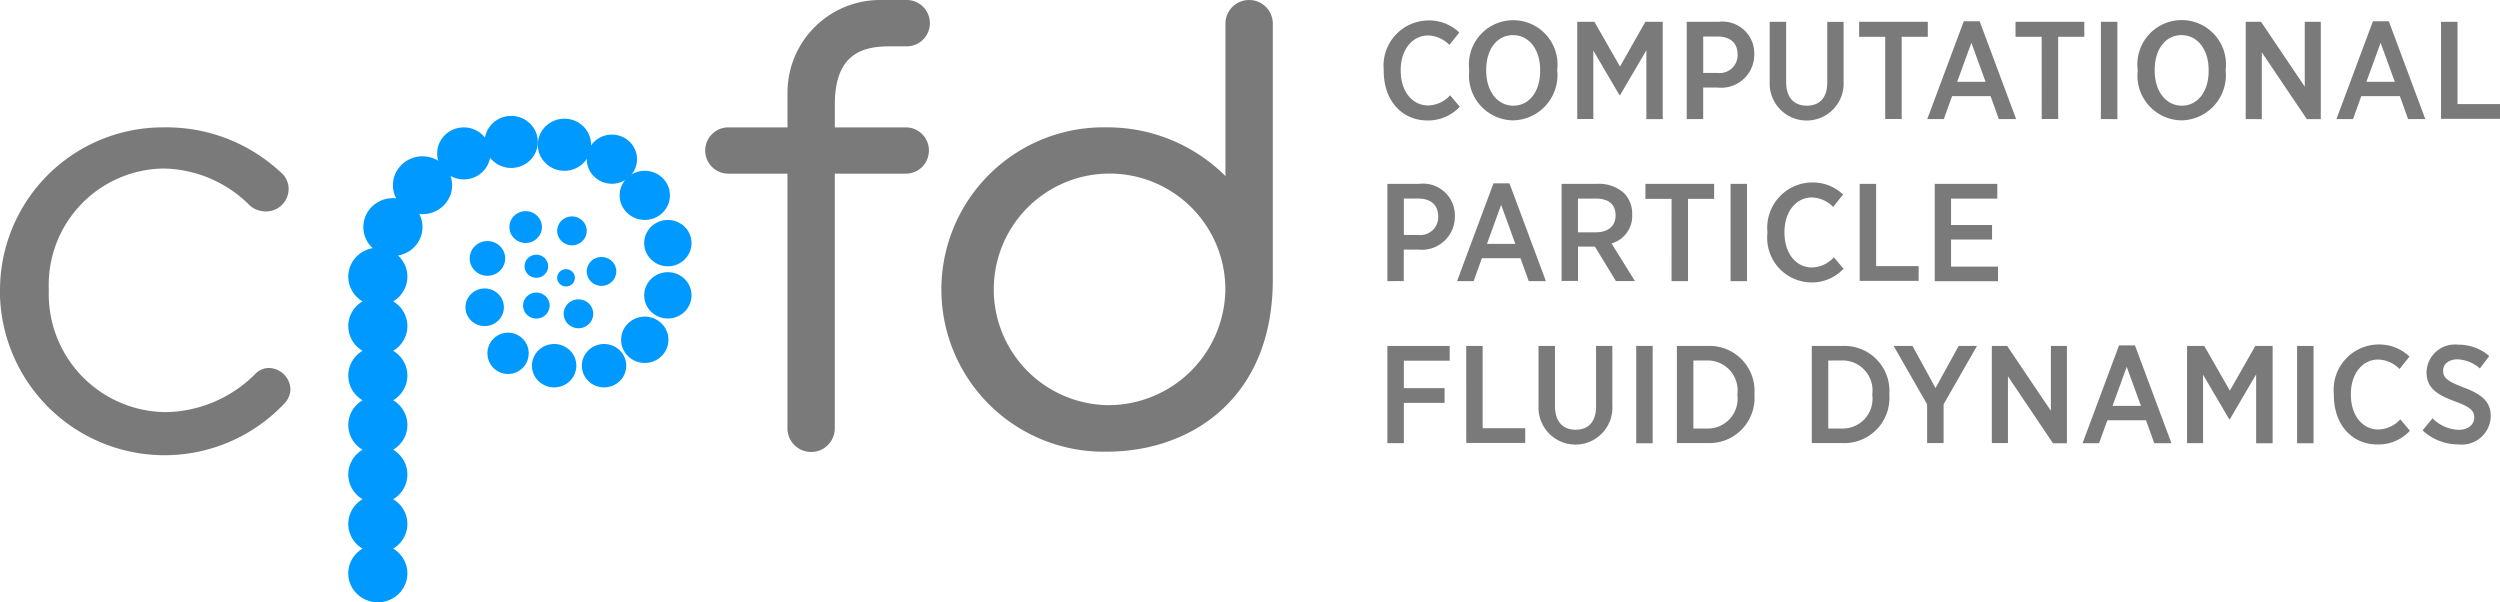 <svg xmlns="http://www.w3.org/2000/svg" width="161.063" height="38.804" viewBox="0 0 161.063 38.804">
  <defs>
    <style>
      .cls-1 {
        fill: #7a7a7a;
      }

      .cls-2 {
        fill: #09f;
      }
    </style>
  </defs>
  <g id="Logo_Mark" data-name="Logo Mark" transform="translate(-201 -249.345)">
    <path id="패스_21220" data-name="패스 21220" class="cls-1" d="M670.36,259.53v-.061a2.914,2.914,0,0,1,2.86-3.193,2.815,2.815,0,0,1,2.01.777l-.64.8a1.985,1.985,0,0,0-1.371-.608c-1,0-1.765.895-1.765,2.228v.034c0,1.36.76,2.245,1.765,2.245a1.973,1.973,0,0,0,1.419-.653l.623.735a2.787,2.787,0,0,1-2.089.885C671.53,262.715,670.36,261.445,670.36,259.53Z" transform="translate(-380.213 -5.614)"/>
    <path id="패스_21221" data-name="패스 21221" class="cls-1" d="M699.35,259.48v-.1a2.856,2.856,0,1,1,5.675-.017v.089a2.916,2.916,0,0,1-2.849,3.193A2.882,2.882,0,0,1,699.35,259.48Zm4.572-.019V259.4c0-1.343-.733-2.247-1.747-2.247s-1.728.887-1.728,2.237v.063c0,1.341.743,2.245,1.747,2.245S703.922,260.811,703.922,259.461Z" transform="translate(-403.697 -5.545)"/>
    <path id="패스_21222" data-name="패스 21222" class="cls-1" d="M736,256.716h1.107l1.647,2.881,1.635-2.881h1.119v6.268h-1.054V258.55l-1.7,2.9h-.027l-1.692-2.881v4.41H736V256.71Z" transform="translate(-433.386 -5.966)"/>
    <path id="패스_21223" data-name="패스 21223" class="cls-1" d="M773.15,256.732H775.2a2.049,2.049,0,0,1,2.3,2.089v.017a2.131,2.131,0,0,1-2.367,2.129h-.925V263h-1.06V256.73Zm1.985,3.293a1.15,1.15,0,0,0,1.29-1.172v-.01c0-.75-.475-1.162-1.29-1.162h-.925v2.344Z" transform="translate(-463.48 -5.982)"/>
    <path id="패스_21224" data-name="패스 21224" class="cls-1" d="M801.28,260.615V256.74h1.06v3.865c0,1.01.5,1.538,1.33,1.538s1.318-.511,1.318-1.5v-3.9h1.052v3.837a2.383,2.383,0,1,1-4.76.038Z" transform="translate(-486.267 -5.99)"/>
    <path id="패스_21225" data-name="패스 21225" class="cls-1" d="M833.3,257.707H831.62v-.967h4.425v.967h-1.683V263H833.3Z" transform="translate(-510.845 -5.99)"/>
    <path id="패스_21226" data-name="패스 21226" class="cls-1" d="M857.081,256.56h1.024l2.349,6.3H859.34l-.532-1.476h-2.479l-.532,1.476H854.73Zm1.405,3.9-.914-2.515-.915,2.515Z" transform="translate(-529.565 -5.845)"/>
    <path id="패스_21227" data-name="패스 21227" class="cls-1" d="M886.353,257.707H884.67v-.967H889.1v.967h-1.683V263h-1.06Z" transform="translate(-553.819 -5.99)"/>
    <path id="패스_21228" data-name="패스 21228" class="cls-1" d="M913.62,256.74h1.062v6.268H913.62Z" transform="translate(-577.27 -5.99)"/>
    <path id="패스_21229" data-name="패스 21229" class="cls-1" d="M926.1,259.48v-.1a2.855,2.855,0,1,1,5.671-.017v.089a2.914,2.914,0,0,1-2.849,3.193A2.877,2.877,0,0,1,926.1,259.48Zm4.572-.019V259.4c0-1.343-.731-2.247-1.747-2.247s-1.727.887-1.727,2.237v.063c0,1.341.741,2.245,1.747,2.245S930.672,260.811,930.672,259.461Z" transform="translate(-587.38 -5.545)"/>
    <path id="패스_21230" data-name="패스 21230" class="cls-1" d="M962.74,256.74h.988l2.817,4.179V256.74h1.033v6.268h-.9l-2.9-4.3v4.3H962.74Z" transform="translate(-617.06 -5.99)"/>
    <path id="패스_21231" data-name="패스 21231" class="cls-1" d="M995.87,256.56h1.024l2.349,6.3h-1.107l-.53-1.476h-2.486l-.53,1.476H993.52Zm1.409,3.9-.914-2.515-.915,2.515Z" transform="translate(-641.994 -5.845)"/>
    <path id="패스_21232" data-name="패스 21232" class="cls-1" d="M1029,256.74h1.062v5.3h2.737v.95H1029Z" transform="translate(-670.736 -5.99)"/>
    <path id="패스_21233" data-name="패스 21233" class="cls-1" d="M671.6,311.71h2.049a2.049,2.049,0,0,1,2.3,2.089v.017a2.131,2.131,0,0,1-2.369,2.129h-.923v2.03H671.6ZM673.585,315a1.15,1.15,0,0,0,1.29-1.172v-.009c0-.75-.475-1.162-1.29-1.162h-.923V315Z" transform="translate(-381.218 -50.52)"/>
    <path id="패스_21234" data-name="패스 21234" class="cls-1" d="M697.576,311.53h1.029l2.349,6.3h-1.107l-.53-1.476h-2.488l-.53,1.476H695.23Zm1.409,3.9-.914-2.515-.914,2.515Z" transform="translate(-400.359 -50.374)"/>
    <path id="패스_21235" data-name="패스 21235" class="cls-1" d="M730.66,311.653h2.315a2.392,2.392,0,0,1,1.709.593,1.875,1.875,0,0,1,.53,1.377v.036a1.835,1.835,0,0,1-1.33,1.833l1.508,2.425h-1.225l-1.354-2.22a.191.191,0,0,1-.065,0h-1.024v2.211h-1.06V311.64Zm2.205,3.122c.822,0,1.28-.429,1.28-1.083v-.017c0-.707-.467-1.073-1.263-1.073h-1.161v2.173Z" transform="translate(-429.06 -50.463)"/>
    <path id="패스_21236" data-name="패스 21236" class="cls-1" d="M760.815,312.677H759.13v-.967h4.427v.967h-1.683v5.3h-1.06Z" transform="translate(-452.123 -50.52)"/>
    <path id="패스_21237" data-name="패스 21237" class="cls-1" d="M788,311.71h1.06v6.268H788Z" transform="translate(-475.509 -50.52)"/>
    <path id="패스_21238" data-name="패스 21238" class="cls-1" d="M800.51,314.5v-.065a2.913,2.913,0,0,1,2.862-3.191,2.82,2.82,0,0,1,2.011.777l-.64.8a1.977,1.977,0,0,0-1.371-.61c-1,0-1.764.895-1.764,2.226v.038c0,1.358.76,2.245,1.764,2.245a1.983,1.983,0,0,0,1.419-.653l.623.733a2.784,2.784,0,0,1-2.089.885A2.872,2.872,0,0,1,800.51,314.5Z" transform="translate(-485.643 -50.144)"/>
    <path id="패스_21239" data-name="패스 21239" class="cls-1" d="M831.8,311.71h1.06v5.3H835.6v.95h-3.8Z" transform="translate(-510.99 -50.52)"/>
    <path id="패스_21240" data-name="패스 21240" class="cls-1" d="M857.27,311.71H861.3v.95h-2.98v1.7h2.642v.938h-2.642v1.745h3.026v.938H857.27v-6.268Z" transform="translate(-531.623 -50.52)"/>
    <path id="패스_21241" data-name="패스 21241" class="cls-1" d="M671.6,366.69h4.015v.95h-2.953v1.768h2.623v.95h-2.623v2.595H671.6Z" transform="translate(-381.218 -95.057)"/>
    <path id="패스_21242" data-name="패스 21242" class="cls-1" d="M698.34,366.69H699.4v5.3h2.743v.95h-3.8Z" transform="translate(-402.879 -95.057)"/>
    <path id="패스_21243" data-name="패스 21243" class="cls-1" d="M722.87,370.563V366.69h1.058v3.858c0,1.009.505,1.538,1.33,1.538s1.318-.509,1.318-1.5V366.69h1.05v3.837a2.381,2.381,0,1,1-4.756.036Z" transform="translate(-422.75 -95.057)"/>
    <path id="패스_21244" data-name="패스 21244" class="cls-1" d="M756,366.69h1.06v6.268H756Z" transform="translate(-449.587 -95.057)"/>
    <path id="패스_21245" data-name="패스 21245" class="cls-1" d="M769.8,366.69h1.958a2.9,2.9,0,0,1,3.039,3.085v.072a2.911,2.911,0,0,1-3.039,3.1H769.8Zm1.062.938v4.382h.887a1.918,1.918,0,0,0,1.949-2.154V369.8a1.932,1.932,0,0,0-1.949-2.175Z" transform="translate(-460.766 -95.057)"/>
    <path id="패스_21246" data-name="패스 21246" class="cls-1" d="M815.56,366.69h1.958a2.9,2.9,0,0,1,3.039,3.085v.072a2.911,2.911,0,0,1-3.039,3.1H815.56Zm1.062.938v4.382h.889a1.917,1.917,0,0,0,1.947-2.154V369.8a1.931,1.931,0,0,0-1.947-2.175Z" transform="translate(-497.835 -95.057)"/>
    <path id="패스_21247" data-name="패스 21247" class="cls-1" d="M845.478,370.454l-2.158-3.764h1.216l1.482,2.708,1.491-2.708h1.18l-2.15,3.757v2.5h-1.062v-2.5Z" transform="translate(-520.322 -95.057)"/>
    <path id="패스_21248" data-name="패스 21248" class="cls-1" d="M876.63,366.69h.988l2.817,4.179V366.69h1.033v6.268h-.9l-2.9-4.31v4.3H876.63Z" transform="translate(-547.306 -95.057)"/>
    <path id="패스_21249" data-name="패스 21249" class="cls-1" d="M909.751,366.5h1.026l2.349,6.3h-1.107l-.532-1.476H909l-.537,1.476H907.4Zm1.409,3.894-.915-2.513-.914,2.513Z" transform="translate(-572.231 -94.903)"/>
    <path id="패스_21250" data-name="패스 21250" class="cls-1" d="M942.852,366.69h1.107l1.647,2.879,1.641-2.879h1.115v6.268H947.3v-4.435l-1.7,2.9h-.029l-1.69-2.879v4.408H942.85V366.69Z" transform="translate(-600.948 -95.057)"/>
    <path id="패스_21251" data-name="패스 21251" class="cls-1" d="M980.17,366.69h1.06v6.268h-1.06Z" transform="translate(-631.18 -95.057)"/>
    <path id="패스_21252" data-name="패스 21252" class="cls-1" d="M992.64,369.448v-.068a2.915,2.915,0,0,1,2.862-3.193,2.818,2.818,0,0,1,2.011.779l-.64.8a2,2,0,0,0-1.371-.608c-1.007,0-1.765.893-1.765,2.226v.036c0,1.358.76,2.245,1.765,2.245a1.981,1.981,0,0,0,1.419-.655l.621.735a2.779,2.779,0,0,1-2.089.885C993.812,372.631,992.64,371.362,992.64,369.448Z" transform="translate(-641.282 -94.649)"/>
    <path id="패스_21253" data-name="패스 21253" class="cls-1" d="M1022.73,371.779l.64-.777a2.506,2.506,0,0,0,1.681.743c.613,0,1.007-.332,1.007-.8v-.009c0-.393-.211-.653-1.225-1.018-1.216-.448-1.846-.889-1.846-1.888v-.019a1.829,1.829,0,0,1,2.03-1.753,3.027,3.027,0,0,1,2.011.733l-.606.8a2.348,2.348,0,0,0-1.434-.589c-.57,0-.933.312-.933.724v.009c0,.439.237.671,1.329,1.083,1.189.446,1.738.931,1.738,1.842v.017a1.862,1.862,0,0,1-2.074,1.808A3.379,3.379,0,0,1,1022.73,371.779Z" transform="translate(-665.656 -94.708)"/>
    <path id="패스_21254" data-name="패스 21254" class="cls-1" d="M201,303.144v-.08a10.494,10.494,0,0,1,10.551-10.515,10.779,10.779,0,0,1,7.565,2.923,1.389,1.389,0,0,1,.479,1.05,1.455,1.455,0,0,1-1.472,1.443,1.612,1.612,0,0,1-1-.353,7.992,7.992,0,0,0-5.613-2.412,7.5,7.5,0,0,0-7.366,7.787v.076a7.6,7.6,0,0,0,7.565,7.831,8.309,8.309,0,0,0,5.732-2.456,1.231,1.231,0,0,1,.876-.389,1.421,1.421,0,0,1,1.394,1.364,1.343,1.343,0,0,1-.4.935,10.607,10.607,0,0,1-18.317-7.2Z" transform="translate(0 -34.998)"/>
    <path id="패스_21255" data-name="패스 21255" class="cls-1" d="M540.156,249.35a1.52,1.52,0,0,0-1.519,1.491v9.853a10.744,10.744,0,0,0-7.624-3.14,10.449,10.449,0,1,0,0,20.893c5.339,0,10.674-3.385,10.674-11.073V250.85A1.519,1.519,0,0,0,540.156,249.35Zm-9.149,26.1a7.46,7.46,0,1,1,7.624-7.457A7.541,7.541,0,0,1,531.007,275.45Z" transform="translate(-258.687 -0.004)"/>
    <path id="패스_21256" data-name="패스 21256" class="cls-1" d="M453.127,257.551h-4.574v-1.493c0-3.356,1.918-3.728,3.575-3.728h1a1.493,1.493,0,1,0,0-2.984H451.59a5.965,5.965,0,0,0-6.087,5.977v2.228h-3.812a1.491,1.491,0,0,0,0,2.982H445.5v16.406a1.525,1.525,0,1,0,3.05,0V260.533h4.574a1.491,1.491,0,1,0,0-2.982Z" transform="translate(-193.768 0)"/>
    <ellipse id="타원_66" data-name="타원 66" class="cls-2" cx="1.905" cy="1.865" rx="1.905" ry="1.865" transform="translate(223.437 284.419)"/>
    <ellipse id="타원_67" data-name="타원 67" class="cls-2" cx="1.905" cy="1.863" rx="1.905" ry="1.863" transform="translate(223.437 281.236)"/>
    <ellipse id="타원_68" data-name="타원 68" class="cls-2" cx="1.905" cy="1.865" rx="1.905" ry="1.865" transform="translate(223.437 278.047)"/>
    <ellipse id="타원_69" data-name="타원 69" class="cls-2" cx="1.905" cy="1.865" rx="1.905" ry="1.865" transform="translate(223.437 274.86)"/>
    <ellipse id="타원_70" data-name="타원 70" class="cls-2" cx="1.905" cy="1.865" rx="1.905" ry="1.865" transform="translate(223.437 271.674)"/>
    <ellipse id="타원_71" data-name="타원 71" class="cls-2" cx="1.905" cy="1.865" rx="1.905" ry="1.865" transform="translate(223.437 268.487)"/>
    <ellipse id="타원_72" data-name="타원 72" class="cls-2" cx="1.905" cy="1.865" rx="1.905" ry="1.865" transform="translate(223.437 265.302)"/>
    <ellipse id="타원_73" data-name="타원 73" class="cls-2" cx="1.907" cy="1.863" rx="1.907" ry="1.863" transform="translate(224.407 262.109)"/>
    <ellipse id="타원_74" data-name="타원 74" class="cls-2" cx="1.907" cy="1.865" rx="1.907" ry="1.865" transform="translate(226.314 259.414)"/>
    <ellipse id="타원_75" data-name="타원 75" class="cls-2" cx="1.715" cy="1.677" rx="1.715" ry="1.677" transform="translate(229.165 257.551)"/>
    <ellipse id="타원_76" data-name="타원 76" class="cls-2" cx="1.715" cy="1.677" rx="1.715" ry="1.677" transform="translate(232.219 256.812)"/>
    <ellipse id="타원_77" data-name="타원 77" class="cls-2" cx="1.717" cy="1.679" rx="1.717" ry="1.679" transform="translate(235.647 256.991)"/>
    <ellipse id="타원_78" data-name="타원 78" class="cls-2" cx="1.62" cy="1.584" rx="1.62" ry="1.584" transform="translate(238.802 258.016)"/>
    <ellipse id="타원_79" data-name="타원 79" class="cls-2" cx="1.62" cy="1.584" rx="1.62" ry="1.584" transform="translate(240.92 260.347)"/>
    <ellipse id="타원_80" data-name="타원 80" class="cls-2" cx="1.525" cy="1.493" rx="1.525" ry="1.493" transform="translate(242.502 263.515)"/>
    <ellipse id="타원_81" data-name="타원 81" class="cls-2" cx="1.525" cy="1.493" rx="1.525" ry="1.493" transform="translate(242.502 266.879)"/>
    <ellipse id="타원_82" data-name="타원 82" class="cls-2" cx="1.525" cy="1.493" rx="1.525" ry="1.493" transform="translate(241.015 269.743)"/>
    <ellipse id="타원_83" data-name="타원 83" class="cls-2" cx="1.43" cy="1.398" rx="1.43" ry="1.398" transform="translate(238.487 271.507)"/>
    <ellipse id="타원_84" data-name="타원 84" class="cls-2" cx="1.43" cy="1.398" rx="1.43" ry="1.398" transform="translate(235.271 271.507)"/>
    <path id="패스_21257" data-name="패스 21257" class="cls-2" d="M366.339,363.574a1.33,1.33,0,1,1,1.329,1.3,1.329,1.329,0,0,1-1.329-1.3Z" transform="translate(-133.936 -91.436)"/>
    <ellipse id="타원_85" data-name="타원 85" class="cls-2" cx="1.238" cy="1.212" rx="1.238" ry="1.212" transform="translate(230.987 267.929)"/>
    <ellipse id="타원_86" data-name="타원 86" class="cls-2" cx="1.143" cy="1.119" rx="1.143" ry="1.119" transform="translate(231.26 264.875)"/>
    <ellipse id="타원_87" data-name="타원 87" class="cls-2" cx="1.048" cy="1.026" rx="1.048" ry="1.026" transform="translate(233.818 262.947)"/>
    <ellipse id="타원_88" data-name="타원 88" class="cls-2" cx="0.953" cy="0.933" rx="0.953" ry="0.933" transform="translate(236.895 263.285)"/>
    <ellipse id="타원_89" data-name="타원 89" class="cls-2" cx="0.953" cy="0.933" rx="0.953" ry="0.933" transform="translate(238.8 265.899)"/>
    <ellipse id="타원_90" data-name="타원 90" class="cls-2" cx="0.953" cy="0.933" rx="0.953" ry="0.933" transform="translate(237.315 268.628)"/>
    <ellipse id="타원_91" data-name="타원 91" class="cls-2" cx="0.857" cy="0.84" rx="0.857" ry="0.84" transform="translate(234.698 268.191)"/>
    <ellipse id="타원_92" data-name="타원 92" class="cls-2" cx="0.762" cy="0.746" rx="0.762" ry="0.746" transform="translate(234.793 265.752)"/>
    <ellipse id="타원_93" data-name="타원 93" class="cls-2" cx="0.572" cy="0.558" rx="0.572" ry="0.558" transform="translate(236.895 266.685)"/>
  </g>
</svg>
